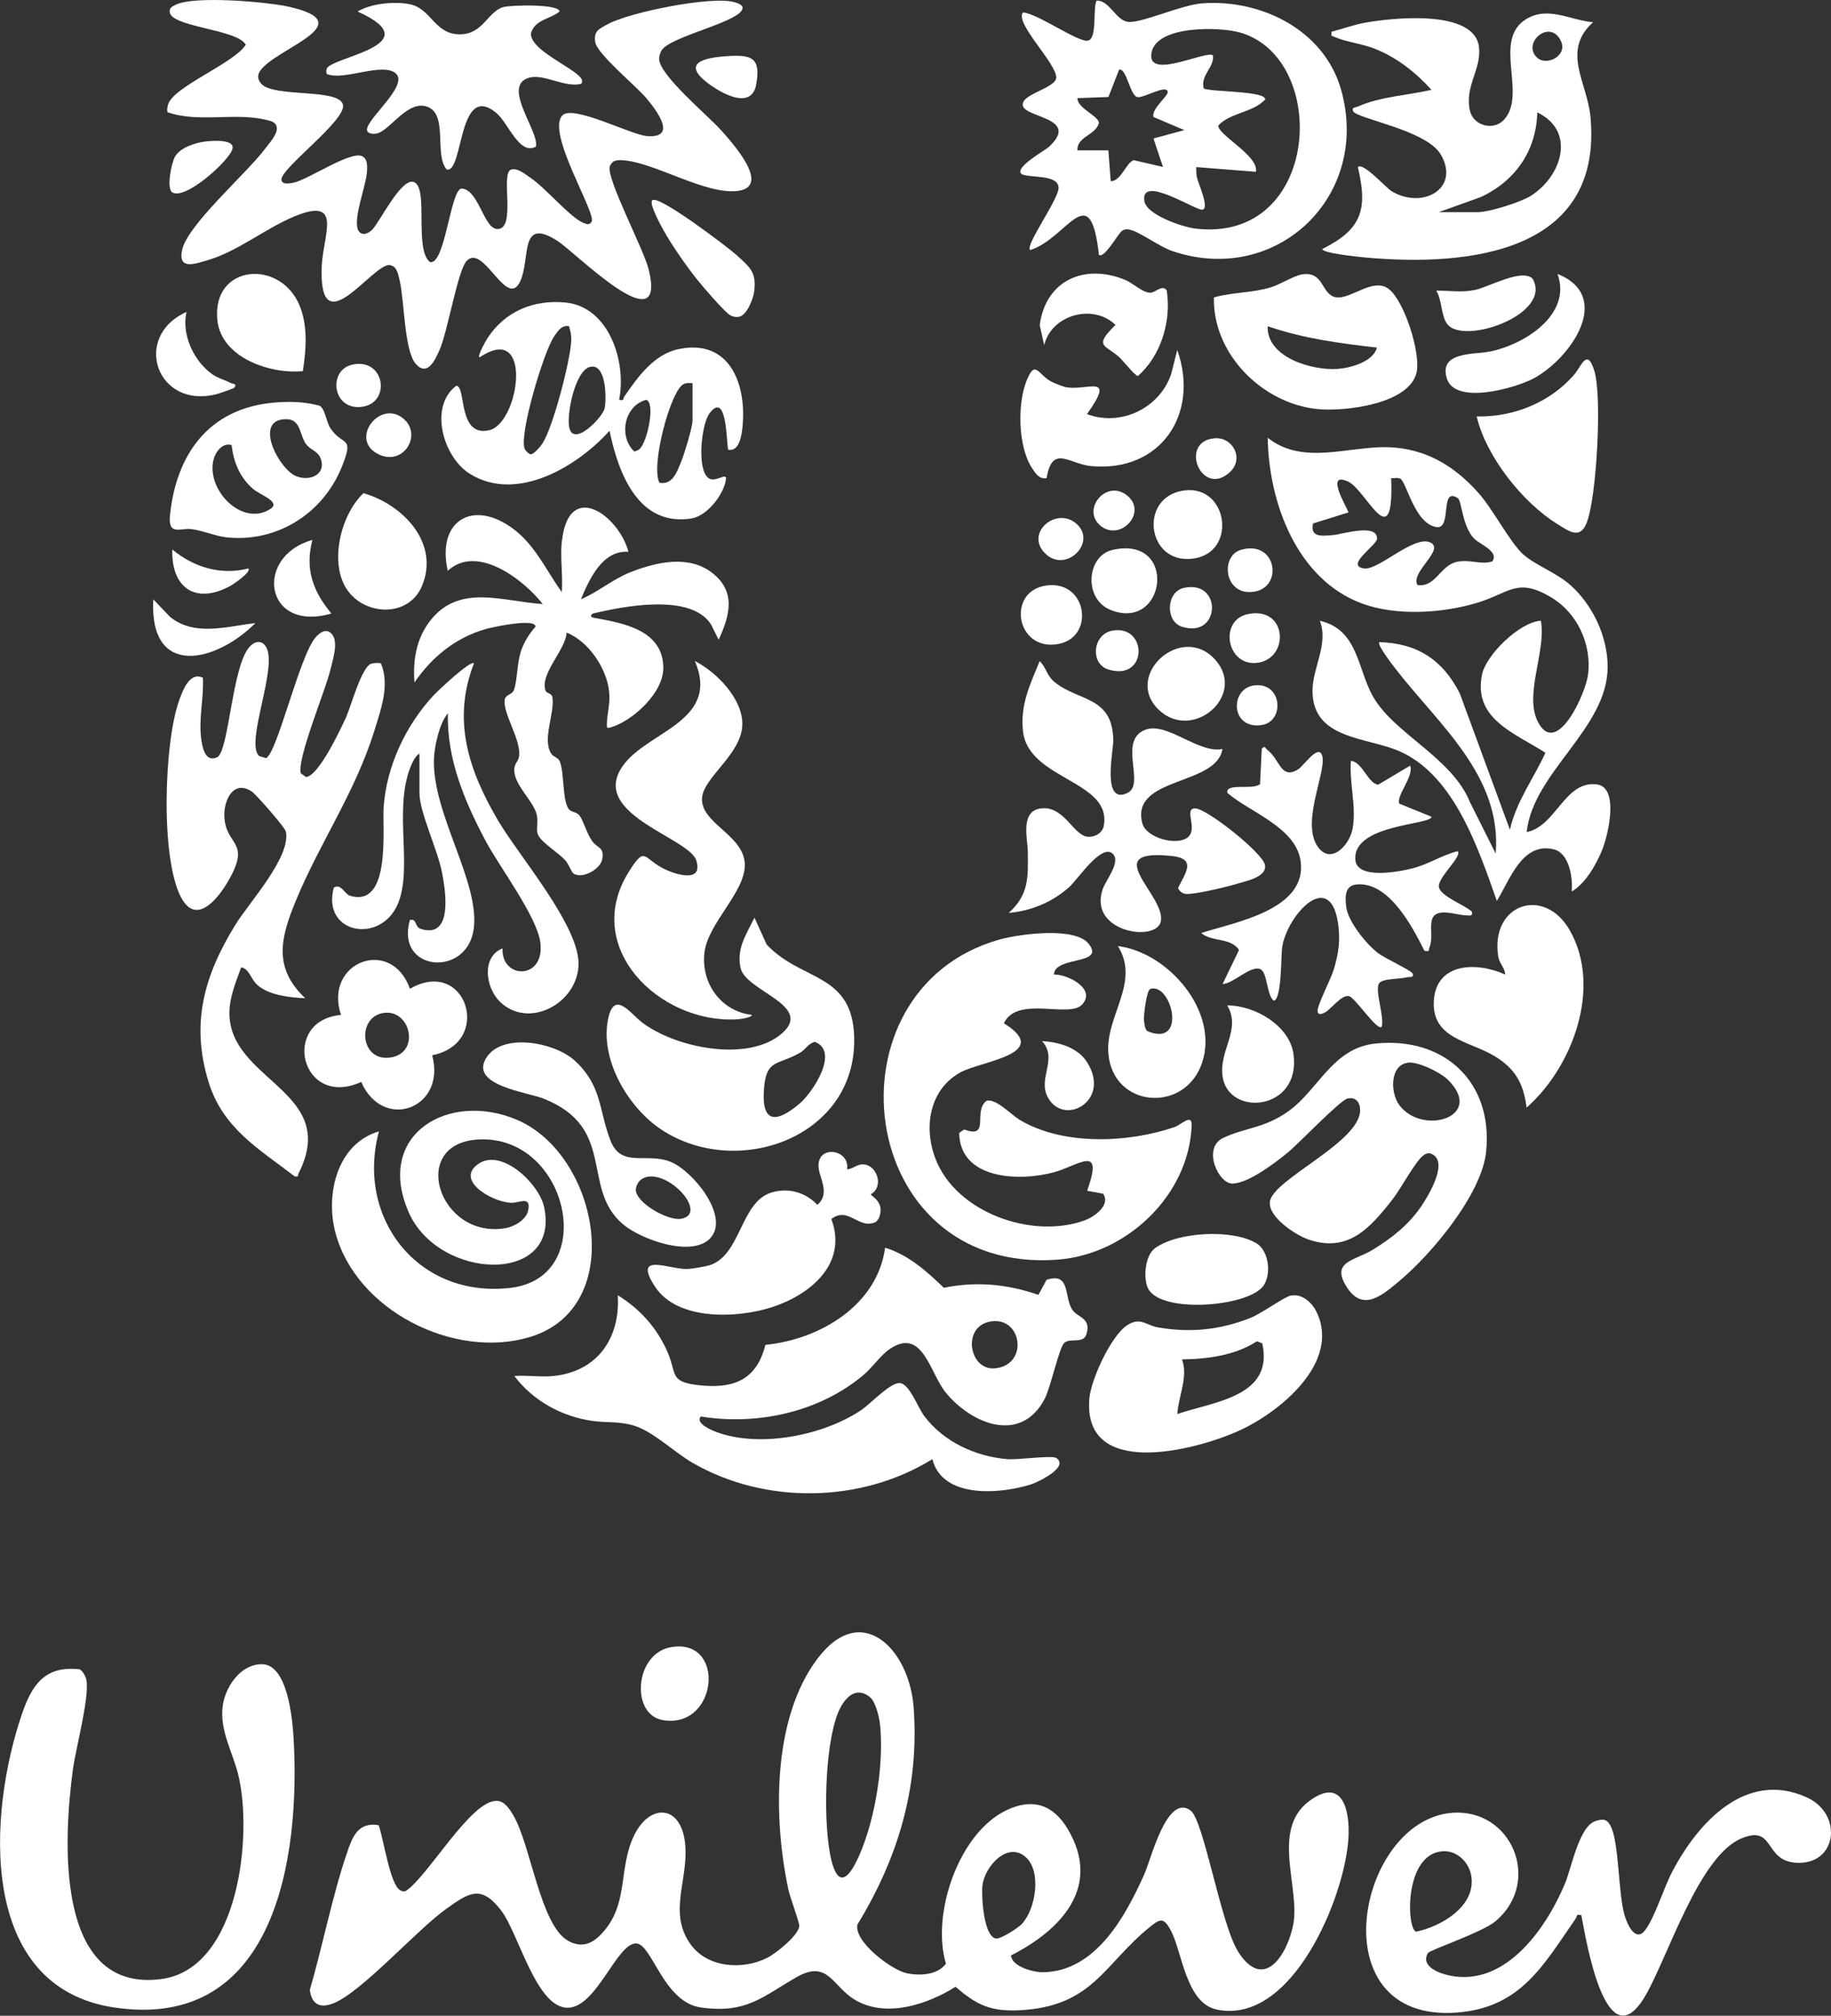 <?xml version="1.0" encoding="UTF-8"?>
<svg id="Layer_2" data-name="Layer 2" xmlns="http://www.w3.org/2000/svg" viewBox="0 0 260.44 286.76">
  <rect x="0" y="0" width="260.44" height="286.76" fill="#333333" stroke="none"/>
  <defs>
    <style>
      .cls-1 {
        fill: #fff;
      }
    </style>
  </defs>
  <g id="Layer_1-2" data-name="Layer 1">
    <g id="Ijarj6.tif">
      <g>
        <path class="cls-1" d="M143.8,278.2c.17,1.59,3.18,2.38,4.54,2.37,7.53-.08,11.78-8.03,14.44-13.97.91-2.02,3.2-11.5,6.56-9.04,1.91,1.4,4.31,16.33,6.84,20.2,3.62,5.55,6.89.34,7.75-3.87,1.08-5.23-3.22-13.56,2.28-17.66,4.8-3.57,5.82,1.39,5.59,5.25-.49,8.36-7.97,26.6-18.69,24.41-4.47-.92-4.93-8.22-6.6-11.31-1.02-1.89-1.53-1.59-2.95-.45-6.54,5.27-8.1,11.33-18.56,11.85-4.07.2-6.08-.73-9.08-3.34-3.91,2.46-9.62,4.39-13.99,2.04-3.58-1.92-4.01-6.06-8.66-3.39-4.88,2.81-7.12,5.19-13.55,4.3-5.32-.73-6.95-8.93-9.17-9.11-2.84-.23-5.78,9.56-10.09,9.13s-6.71-10.59-9.18-13.83c-2.88-3.76-4.63-2.5-7.89-.16-4.19,3.01-12.03,11.86-16.01,13.39-1.92.74-3.06.09-3.31-1.93,1.83-6.27,3.18-13.29,5.26-19.42.78-2.31,1.56-4.49,4.52-4.01.68,1.71,1.6,8.47,3.08,9.26.26.14.49.22.78.11,3.19-2.09,9.2-12.86,12.92-12.83,1.13,0,1.85,1.17,2.37,2.04,2.49,4.15,3.83,15.64,7.81,17.87,2.26,1.27,3.92.11,5.33-1.67,3.26-4.09,1.82-8.83,4.12-13.45,2.13-4.28,6.39-4.32,7.14.89s-2.52,10.07.82,14.72c2.43,3.39,7.44,3.69,10.94,1.92,1.16-.59,4.53-3.24,4.53-4.57,0-.51-1.32-4.04-1.56-5.17-2.13-9.99-2.32-24.25,4.15-32.81,6.3-8.34,13.06-1.27,13.67,6.88.85,11.28-2.17,21.41-7.98,30.93-.6,2.39,4.82,6.46,6.95,6.93,1.87.41,4.43.29,5.63-1.34-2.11-7.05,1.8-18.65,8.68-21.87,3.66-1.72,6.56-.76,8.62,2.67,4.93,8.23-.91,14.4-8.04,18.02ZM123.77,241.46c-2.11-1.76-3.77.25-4.56,2.18-1.94,4.74-2.18,16.07-.94,21.05,1.43,5.74,3.86-.28,4.73-2.73,1.71-4.84,2.71-11.57,2.17-16.67-.11-1.02-.62-3.18-1.4-3.83ZM145.37,273.68c1.96-2.12,2.83-7.52.48-9.53-2.59-2.23-5.8,1.42-6.11,4.08-.16,1.42.14,7.19,1.9,7.54.69.13,3.22-1.53,3.73-2.08Z"/>
        <path class="cls-1" d="M80.01,16.41c1.51-1.54,9.67,2.74,11.96,2.94,4.52.38,1.39-3.68-.04-5.39s-6.97-6.25-7.26-7.96c-.27-1.59.57-1.9,1.79-2.57,3.1-1.69,14.9-4.09,18.08-3.1.41.13.81.26,1.07.63.5,2.07-10.55,4.15-11.58,6.33-.17.35-.27.72-.27,1.11.01,2.29,6.99,8.08,8.81,10.13,1.37,1.54,7.2,7.89,2.5,8.61s-12.37-4.35-16.92-4.36c-.72,0-1.14.22-1.42.9-.48,1.78,4.81,11.72,5.53,14.62,2.69,10.87-10.35-2.33-12.91-3.99-5.53-3.59-3.86,2.43-5.34,5.68-1.9,4.16-5.21-5.39-7.62-2.89-1.28,1.32-2.7,10.06-3.87,12.68-.6,1.34-1.68,3.86-3.36,2.01s-1.64-9.12-2.31-11.88c-.22-.92-.4-2.11-1.48-2.21-2.52-.03-10.13,11.69-9.6.07.2-4.38,3.08-9.87-3.93-6.97-3.98,1.65-7.97,4.9-12.1,6.15-1.95.59-4.51,1.57-3.82-1.45.82-3.58,9.18-10.86,11.74-14.28.59-.78,1.8-2.08,1.72-3.03-.1-.86-.86-.98-1.57-1.15-4.46-1.07-9.55.46-13.97-1.07-.12-.36-.03-.71.06-1.07.68-2.55,9.4-5.88,11.06-8.54-1.24-2.25-10.83-2.49-10.83-4.73,0-.56.38-.7.79-.92,2.59-1.38,13.23-.45,16.41.3,10.95,2.59-4.28,6.45-4.61,9.8-.04.38.19.84.45,1.12,1.84,1.99,11,.59,11.61,2.95.57,2.22-9.06,9.19-8.75,10.74.14.71,1.23.46,1.71.37,2.05-.39,8.12-4.59,9.78-3.76.75.37.72,1.31.69,2.03-.11,2.24-1.95,6.46-1.31,8.41.48.93,1.31.67,1.99.06,1.06-.96,4.25-7.72,6.07-6.79,2,1.02-.07,9.55,2.2,11.34,2.13.49,2.87-10,4.43-10.45,2.42-.03,3.2,5.56,5.04,5.74,2.93.3.48-7.93,2.06-8.44.94-.3,2.05.69,2.8,1.19,2.06,1.37,5.67,5.67,7.48,6.38.46.18.86.37,1.18-.16.72-1.18-6.51-12.71-4.15-15.12Z"/>
        <path class="cls-1" d="M78.75,195.75c6.24-.66,9.5-5.39,9.12-11.49,3.18,1.97,5.6,4.66,7.09,8.11,1.37,3.16.14,4.27,4.74,4.72,4.81.47,7.95-.9,9.17-5.77,7.74-.77,15.9-5.59,17.03-13.82,3.33,1.03,5.9,3.34,8.35,5.7,4.63-.94,9.01-.53,13.45,1.01l1.16-2.14c3.49-1.17,2.44,2.57,3.71,4.32.77,1.06,2.66,1.11,1.97,3.39-.44,1.47-2.27.49-3.15,1.25-.74.63-1.95,6.38-2.81,8-3.39,6.41-10.38,3.57-14.06-.93-2.28-2.79-3.27-9.35-7.95-6.2-1.26.85-2.51,2.66-3.74,3.7-6.28,5.3-15.11,7.21-23.15,5.91-.84.98,1.6,2,2.44,2.29,6.14,2.17,15,.39,20.34-3.17,1.36-.91,4.24-4.06,5.59-3.87s2.51,3.5,3.43,4.71c2.77,3.66,7.27,5.73,11.8,6.11,1.43.12,6.33-.57,6.94-.18,1.98,1.3-2.67,3.5-3.66,3.8-4.32,1.34-12.5,2.04-13.94-3.62-10.16,6.29-23.81,6.48-34.13.51-2.59-1.5-5.52-4.4-8.25-5.26-2.16-.68-4.03-.4-6.06-.7-4.35-.65-8.38-2.88-11.02-6.38,1.79-.14,3.81.19,5.58,0ZM140.67,188.04c-3.86.86-2.78,6.97.86,6.62,4.92-.47,3.83-7.66-.86-6.62Z"/>
        <path class="cls-1" d="M217.14,118.37c4.19-.78,5.41-7.36,9.99-6.78,3.21.41,1.63,7.14.78,9.27s-2.44,4.89-4.35,5.96c.17-1.94-.33-5.49-2.61-6.01-4.48-1.02-6.21,4.42-8.04,7.36-2.6-7.35-5.97-17.65-13.61-21.19-4.7-2.18-12.6-1.65-12.61-8.71,0-3.28,2.33-6.69,1.04-9.96,5.49,1.25,5.32,6.86,7.59,10.82,3.02,5.27,11.21,8.66,13.76,14.97l3.66,7.32c.94-10.99-8.15-18.4-14.18-26.2-.37-.48-2.75-3.53-2.37-3.87,5.42.15,9.05,2.55,11.45,7.3l7.13,19.39c.88-4,3.38-7.29,5.05-10.95-4.27-2.77-10.32-4.77-9.02-11.11.58-2.84,5.34-7.47,8.37-7.68.81,4.32-2.45,10.52-.4,14.43,2.66,5.08,6.82-4.11,7.13-6.86.48-4.29-1.56-8.67-5.26-10.89-4.81-2.87-5.94-.65-10.32.71-4.98,1.55-11.65,1.99-16.58.17-9.28-3.43-13.28-14.37-13.42-23.58,5,3.97,11.49,1.18,17.08,1.34,5.3.15,9.39,2.6,12.83,6.43,2.11,2.34,4.51,7.06,6.41,8.8,1.62,1.48,4.8,2.65,6.75,4.4,3.18,2.85,5.29,7.34,5.28,11.65-.02,8.76-10.6,14.93-11.52,23.48ZM199.16,68.1c-.36-.2-.87-.04-1.28-.08.42,11.4-3.55,1.69-6.09.51-3.56-1.66.06,4.05,0,4.37l-5.03,1.57c-.43,2.06,1.32,1.76,2.84,1.65,1.28-.09,6.29-1.74,6.27.51,0,.93-4.63,3.82-1.86,4.24,2.1.32,7.44-5.1,9.64-3.58,1.6,1.11-3.04,4.16-2.04,5.93,2.57.42,3.23-2.8,5.65-3.3,1.84-.38,3.45.48,5.01-.06.98-1.42-1.76-2.41-2.57-3.22-1.72-1.73-1.77-5.39-2.34-5.77-2.65-1.74-.74,4.52-3.07,4.11-3.12-.55-4.2-6.39-5.13-6.9Z"/>
        <path class="cls-1" d="M159.45,32.99c-.51.43-2.38,3.81-3.14,3.27-1.25-11.24-4.46-2.33-9.8-.68-.72-.72,4.21-7.4,4.06-8.94-.18-1.85-3.91-1.29-5.22-1.85-1.26-.89,3.26-3.35,3.86-3.91,4.4-4.08-3.2-4.1-3.7-5.79s4.58-2.47,4.73-4.02c.09-2.02-5.9-7.72-4.75-9.29,1.98.05,7.9,4.31,9.26,4s.66-4.52,1.22-5.69c1.88-.08,2.74,2.9,4.58,3.03,1.98.13,7.5-2.44,10.5-2.65,8.42-.59,17.33,3.84,19.71,12.31,4.26,15.15-9.21,27.94-23.97,22.95-1.95-.66-4.51-2.67-6.09-3.06-.51-.12-.86-.04-1.25.29ZM170.16,23.76c-.03.48,0,.96.08,1.44.14.77,1.88,4.5.77,4.63-.99.11-8.81-5.07-8.24-1.24.29,1.99,5.49,3.72,7.26,3.93,17.84,2.11,19.19-24.31,6.29-27.91-2.9-.81-11.76-1.02-12.52,2.85-.82,4.11,7.89-.42,8.74.43.17,1.76-1.83,2.8-1.32,4.7,1.15.52,8.74.31,8.75,1.55-1.75,1.9-4.96,1.86-6.68,3.71-.11,1.33,5.84,4.34,5.34,6.59l-8.45-.67ZM164.08,16.66c-.4-1.06,2.04-2.99,2.02-3.54-.05-1.29-3.63,1.02-4.41.67-1.02-.47-1.46-4.12-2.51-3.88l-1.52,3.89-4.4.16c-.07,1.43,3.06,2.54,3.05,3.55-.47,1.74-3.19,1.94-3.05,3.88h4.39s.34,4.39.34,4.39c1.47.02,2.21-2.7,3.28-2.99l4.15.96-1.35-4.05,4.39-1.19-4.38-1.86Z"/>
        <path class="cls-1" d="M54.2,94.42c1.27,3.04-.03,6.57-.97,9.59-2.7,8.68-7.73,15.87-11.11,24.03-2.18,5.27-3.36,9.58,1.3,13.97-2.14-.1-5.1-.4-6.77-1.85-1.02-.88-1.15-2.34-2.35-2.54-.88,2.45-1.93,4.84-1.61,7.51,1.06,8.81,15.5,10.51,9.78,21.79-.16.32.09.55-.57.42-5.11-3.92-10.22-6.84-12.24-13.44-2.57-8.37-.59-15.18,3.82-22.34,1.95-3.17,7.98-9.7,7.17-13.3-.13-.56-4.2-5.23-4.83-5.65-2.61-1.74-4.01,1.2-3.91,3.55.18,4.26,3.93,3.41.5,9.26-1.42,2.43-4.48,6.29-6.63,2.29-3-5.57-2.45-22.15-.28-28.13.52-1.43,1.51-4.06,3.36-3.16.15,2.96-.65,5.85-.22,8.83.19,1.3.62,3.25,2.29,2.46,1.65-1.02,2.08-13,4.57-15.7.74-.81,1.72-1,2.33,0,1.76,2.88-2.98,13.47-1,15.53l.99.31c1.55-.47,4.8-14.68,7.11-17.23.7-.77,1.62-1.31,2.36-.3.86,1.16,0,3.7-.32,5.05-.67,2.83-4.79,12.68-4.18,14.65l.75.52c1.8-.17,4.91-6.8,5.69-8.52.7-1.55,2.2-7.15,3.56-7.59.32-.11,1.18-.19,1.41-.03Z"/>
        <path class="cls-1" d="M149.89,138.64c1.97-.08,6.18,2.1,3.97,4.32-1.89,1.89-9.2-1.36-11.07,2.61,7.03,4.38-3.26,5.36-6.19,6.99-4.41,2.45-5.25,7.77-3.56,12.23,2.91,7.71,13.77,11.55,21.24,8.82,1.39-.51,3.72-2.16,2.63-3.79l-2.28-.42c2.45-6.82-1.23-3.56-4.8-2.61-4.9,1.31-13.29,1.01-13.4-5.62l.72-.49c3.8,1.39,1.17-2.62,3.18-4.08,1.27-.4,3.49,1.97,4.66,2.68,6.15,3.72,15.42,3.33,22.04,1.07.98-.33,2.53-2.02,2.47-.24-.38,9.99-9.32,18.37-19.09,19.09-28.86,2.15-33.49-38.32-8.35-45.51,2.78-.8,10.78-1.91,12.77.55,2.51,3.11-4.82,1.69-4.92,4.41Z"/>
        <path class="cls-1" d="M37.24,236.75c3.68,0,4.36,7.82,4.52,10.51.99,17.06-2.62,41.72-25.49,38.33-19.49-2.89-18.01-27.55-13.14-41.78,1.42-4.16,3.29-6.89,8.2-6.33.4.19.84.98.94,1.42.53,2.4-1.5,9.83-1.9,12.82-1.29,9.57-2.75,31.86,12.59,29.82,11.1-1.48,13.02-20.64,10.92-29.1-.78-3.15-2.57-6.12-2.23-9.52.28-2.81,2.5-6.18,5.6-6.17Z"/>
        <path class="cls-1" d="M224.91,272.45c-.81-.18-.55.15-.75.44-4.57,6.56-7.79,12.75-16.98,13.42-19.72,1.45-14.16-27.29-.7-28.41,8.55-.71,12.9,9.77,6.27,15.39-1.92,1.63-9.36,4.09-9.64,4.55-1.02,1.67,1.11,2.67,2.39,3.03,8.3,2.31,14.34-6.33,17.11-12.93.92-2.2,1.99-8.12,4.32-8.87,1.02-.33,1.59-.34,2.12.62,1.27,2.27,1.09,9.63,2.04,12.82.38,1.27,1.54,3.87,2.91,2.08s2.66-6.04,3.85-8.31c3.61-6.91,10.46-14.56,19.17-10.57,5.19,2.38,4.3,9.62-1.51,9.29-4.7-.26-2.99-5.51-7.85-3.45-5.99,2.53-10.37,16.69-13.56,22.25-5.62,9.79-8.48-7.69-9.18-11.38ZM204.89,263.39c-5.23.78-4.79,11.13-3.45,11.41,3.54-.74,8.46-3.58,7.85-7.84-.31-2.11-2.18-3.9-4.4-3.57Z"/>
        <path class="cls-1" d="M226.6,3.16c-4.54,4.07-.84,8.6-.38,13.39,1.86,19.41-17.32,21.46-32.23,20.06-.75-.07-5.93-.6-5.91-1.18,5.61-2.8,6.5-5.6,5.06-11.66.73-.75,3.97,2.93,4.83,3.45,4.4,2.62,9.8-.42,6.95-5.26-2.06-3.49-11.94-5.06-12.45-6.14-.27-.58.39-.53.67-.66,3.28-1.45,7.03-1.58,10.47-2.38-2.25-2.48-4.89-4.58-8.02-5.83-1.79-.72-4.19-.99-5.75-1.69-.46-.21-.53-.03-.43-.75,1.54-.39,3.08-.97,4.65-1.26,3.78-.7,15.68-2.03,16.31,3.45.37,3.17-2.08,5.57-1.29,9.06.47,2.07,3.3,2.95,4.85,1.27,3.35-3.65-1.75-11.41,3.22-14.35,3.09-1.83,6.2.2,9.44.48ZM218.57,8.14c1.37,1.37,4.42-.2,3.47-2.27-1.5-3.29-5.57.17-3.47,2.27ZM204.63,30.18h5.58c1.61,0,6.06-1.4,7.5-2.3,4.45-2.79,6.51-9.23.95-11.89-.13,5.43-3.09,9.69-7.94,12.01l-6.09,2.19Z"/>
        <path class="cls-1" d="M79.93,76.98c.95-8.8,8.07-3.68,9.46,1.52-3.71-.26-5.56,3.89-6.76,6.76,2.49-1.07,4.56-2.89,7.1-3.88,3.7-1.44,8.28-2.49,11.64.17s2.42,6.06.85,9.45l-1.07-2.14c-2.84-4.52-12.47-2.62-16.84-1.57-.63.5.09.59.51.66,4.15.75,9.47,1.81,9.53,7.03.05,3.56-4.35,7.59-7.52,8.51-.55.16-.52-.05-.51-.5.03-1.58.52-2.86.31-4.69-.37-3.28-2.93-7.07-6.04-8.31-.09,2.42-3.83,5.86-3,8.24.18.51.9.28,1,1.05.29,2.27-1.49,5.96-.18,7.94.36.54.97.47,1.23,1.15.66,1.73.32,5.45,1.26,6.73.35.48,1.11.37,1.53.92.54.7,1.02,2.53,1.79,3.62s1.76.81,1.44,2.6c-.24,1.37-2.77,2.85-4.06,2.05-.32-.2-.7-1.35-1.17-1.87-1.03-1.15-3.26-2.44-3.87-3.6-.4-.76.09-1.88-.26-3.09-.53-1.83-3.01-3.94-3.15-6.02-.07-1.07.53-1.3.66-2,.43-2.31-2.22-6.01-2.03-8.09.08-.85,1.05-.76,1.3-1.41.52-1.36.43-3.89,1.06-5.69.44-1.26,1.15-2.37,2.03-3.37,0-1.28-6.23.09-7.09.34-4.31,1.24-7.62,3.95-10.13,7.6-.24-3.25.28-6.37,2.37-8.95,4.17-5.13,10.28-2.55,15.88-2.21-2.8-3.55-9.36-8.56-13.51-4.73-1.63-7.13,3.6-10.32,9.43-5.88,3.04,2.32,4.62,5.9,6.79,8.92.18-2.33-.25-4.98,0-7.26Z"/>
        <path class="cls-1" d="M53.9,160.95c-3.33,12.4,5.63,23.8,18.72,22.26,12.59-1.48,8.31-21.5-4.3-21.12-10.37.31-5.99,14.26,3.58,12.63,1.24-.21,2.97-1.2,3.23-2.53.43-2.16-1.26-1.02-2.47-1.08-2.79-.14-8.04-3.29-4.55-5.58,3.31-2.17,8.59,2.87,9.29,6.21,2.34,11.11-15.03,10.45-19.28.69-4.83-11.1,5.76-17.28,15.47-13.1,11.6,4.99,15.76,26.78,1.67,30.91-10.77,3.16-24.61-3.86-27.54-14.84-1.48-5.53.25-12.71,6.18-14.45Z"/>
        <path class="cls-1" d="M202.37,164.43c-1.17,1-3.16,4.76-4.36,6.28-3.2,4.05-6.29,7.57-11.96,5.6-1.8-.63-5.72-3.21-5.42-5.37.44-3.16,12.66-8.37,12.83-12.9.04-1.16-.56-2.02-1.77-1.77-1.07.22-7.01,6.47-8.54,7.71-1.79,1.46-5.5,4.3-7.8,4.4-2.04.08-4.38-5.06-1.38-6.49,3.16-1.51,5.89-1.35,9.34-3.84,4.3-3.11,6.24-8.98,12.37-9.6,9.73-.98,16.71,5.47,15.71,15.37-.61,6.06-7.76,14.58-12.34,18.41-2.37,1.98-5.12,4.42-7.4,1-2.53-3.8,1.08-3.87,3.63-5.45,2.77-1.72,5.08-3.51,6.93-6.25,1.01-1.5,3.91-6.31,1.4-7.38-.44-.22-.9,0-1.24.29ZM200.15,151.2c-2.48.43-2.4,4.31-1.1,6.03,3.29,4.37,12.17,1.68,6.95-3.57-1.07-1.08-4.36-2.73-5.85-2.47Z"/>
        <path class="cls-1" d="M88.04,56.87c.81.19.55-.14.75-.44,1.9-2.76,4.22-6.05,7.75-6.77,7.26-1.5,9.69,4.99,9.07,11.1-.12,1.18-.45,3.53-2.02,3.22-.27-.28-.07-8.64-2.66-5.19-1.22,1.61-1.9,8.5.05,9.34.94.4,2.43-.96,2.28.07-.31,2.17-2.69,5.21-4.92,5.56-7.56,1.18-10.39-6.45-11.64-12.48-4.53,5.05-13.14,10.27-19.83,6.15-3.87-2.38-5.9-9.62-1.96-12.56,1.43.1.16,7.33,4.65,6.34,4.32-.95,6.36-15.52-1.28-10.41-.61.2.87-2.41,1.05-2.67,2.48-3.84,6.59-5.55,11.12-5.09,6.25.63,8.69,8.55,7.61,13.85ZM80.94,46.4c-1.06-.19-1.6.7-2.11,1.44-1.49,2.16-4.92,13.68-4.24,15.89.12.39.47.69.82.9.49.08,1.49-1.13,1.76-1.56,1.52-2.38,3.92-11.64,4.08-14.53.04-.82-.08-1.38-.32-2.14ZM83.89,52.2c-2.1.6-3.3,6.66-2.93,8.56.58,3,4.81-1.44,5.05-2.7.28-1.47.2-6.51-2.12-5.85ZM98.52,54.51c-.47-.01-.92-.08-1.35.17-1.85,1.09-4.64,11.63-3.37,14,1.84.34,2.46-1.49,3.03-2.85.48-1.15,1.68-5.02,1.68-6.09v-5.24ZM90.98,63.87c1.11-1.01,2.28-6.62.93-6.99-3.15.85-3.96,5.23-1.68,7.36.26-.09.54-.18.75-.37Z"/>
        <path class="cls-1" d="M173.88,106.55c-.82,5.29-13.12,3.9-11.4,10.56.55,2.14,5.03,3.29,6.53,1.96,1.38-1.23-.67-4.05.97-4.07s9.58,6.3,9.94,8.02-2.58,2.29-3.93,2.7c-1.43.43-6.1,1.57-7.33,1.45-.49-.05-.9-.39-1.1-.84,1.12-2.24,2.66-4.19-.93-4.56-10.51-1.1-.81,5.61-1.51,9.29-.59,3.05-10.36,1.57-8.28-4.55.46-1.34,2.72-4,1.37-5.11-1.62-1.32-4.89,3.68-6.1,4.77-2.37,2.14-5.43,3.43-8.63,3.7,2.87-2.58,2.75-5.03,2.72-8.63-.01-1.93-1.24-6.13,2.19-6.26,2.97-.11,4.29,3.68,6.15,4.03,1,.18,2.24-.41,2.45-1.48,1.28-6.5-10.73-6.57-11.48-13.51-.41-3.77,1-6.62,2.37-9.97,1.01.99.94,2.04,2.19,3.04,3.41,2.72,8.23,1.95,8.28,8.28.01,1.46-1.67,9.23,2.03,7.43,2.59-1.26-1.43-7.46,2.52-8.98,3.09-1.19,7.57,3.44,11,2.73Z"/>
        <path class="cls-1" d="M106.96,144.39c-.14.43-1.86.61-2.24.63-10.99.54-22.03-10.26-15.27-21.01,2.32-3.69,2.01-1.99,4.78-.52,1.63.87,5.86,2.27,4.81-1.08s-16.11-6.77-10.01-14.02c3.76-4.46,13.35-6.09,9.81-14.35,3.06,1.57,6.75,5.29,6.75,8.95,0,4.23-5.51,7.55-5.73,10.51-.27,3.64,5.95,5.24,6.08,9.43.13,3.93-5.21,8.34-5.73,12.52-.55,4.4,2.34,8.42,6.73,8.93Z"/>
        <path class="cls-1" d="M107.31,130.54l1.74,3.83c4.92,5.28,12.24,3.95,12.45,13.25.33,14.13-16.54,20.19-27.35,13.13-4.68-3.06-8.68-9.72-7.72-15.43.8-4.74,3.19-1.19,4.83.08,4.77,3.7,15.33,5.84,20.08,1.51,4.29-3.91-5.24-5.91-5.99-9.17-.64-2.79.83-4.85,1.96-7.19ZM115.92,148.22c-.92.18-1.35,1.09-2.08,1.52-3.3,1.91-4.96.79-5.2,5.61-.23,4.7,2.09,4.18,5.06,1.68,1.89-1.59,5.75-7.42,2.22-8.81Z"/>
        <path class="cls-1" d="M192.13,108.24c1.64.1,2.45,3.24,3.9,3.39l4.55-2.71c.59,1.44-2.06,4.37-1.54,5.41l4.58,1.86c0,1.19-11.15,1.02-10.84,6.08.18,2.91,6.16,1.75,8.07,1.28,2.28-.56,4.23-1.9,6.49-2.46.71.76-3,3.84-2.66,5.16s3.71,2.51,4.68,3.45c.14.73-.34.52-.85.51-1.41,0-4.49-1.32-4.88.84-.22,1.2.2,2.39-.31,3.75-.17.46.11.58-.71.46-1.72-3.45-5.04-9.82-9.61-9.44-1.71.14-1.7,1.71-1.52,3.16.26,2.14,2.86,5.32,4.54,6.62.87.68,4.68,2.44,4.9,2.88.32.65-.53.48-.79.55-1.05.27-3.51.16-3.97.86-.65,1,.79,4.75.37,6.18-.61.69-3.77-4.14-4.63-4.35-1.12-.29-2.6,1.97-3.59,2.39-.41.18-.83.28-.9-.24-.1-.74,1.91-4.66,2.27-5.83.72-2.35,1.02-4.38.62-6.85-1.23-7.62-7.27-.9-7.93,3.59-.16,1.07-.05,7.54-1.21,7.57-1.02-.83-.86-4.11-1.94-4.5-1.4-.5-3.78,2.08-5.32,2.14l2.34-4.85c-1.21-1.81-3.84-1.09-5.38-2.41,4.79-1.54,15.27-3.32,14.11-10.39-.77-4.68-7.23-6.82-10.39-9.54-.31-1.49,3.7-.35,4.65-1.26l.24-4.99c.44-.59.49-.11.85.17,1.77,1.39,1.88,4.29,4.38,2.69.7-.45,2.57-3.24,3.24-2.19,1.15,1.8-2.97,9.39-.59,13.1,1.84,2.87,4.64-.03,5.06-2.52.53-3.13-.5-6.41-.26-9.55Z"/>
        <path class="cls-1" d="M59.65,107.22c-.55.24-1.07,1.4-1.28,1.93-2.41,6.17.39,14.39-1.8,19.48-2.47,5.73-10.82,4.21-9.1-2.34.98-.7,1.57.91,2.28,1.13,5.95,1.82,4.6-9.63,4.82-12.62.42-5.86,3.15-11.61,7.1-15.88.53-.57,5.26-5.06,5.75-4.55-3.18,8.12-.72,15.32,3.45,22.4,2.95,5.01,11.45,14.83,11.42,20.34-.03,5.52-6.99,9.41-11.16,5.42-2.08-2-2.68-6.41.35-7.61-.2,4.43,6.05,4.53,5.38-.82-.47-3.72-5.84-10.8-7.8-14.5-2.98-5.61-5.52-11.63-5.35-18.13-1.22,1.41-1.95,4.79-1.99,6.63-.18,7.73,6.46,17.27,5.68,23.92-.84,7.14-11.25,6.24-9.09-1.15,1.05-.21.61.99,1.58,1.29,4.64,1.42,3.45-5.63,2.98-8.05-.61-3.19-3.21-8.58-3.21-11.32v-5.58Z"/>
        <path class="cls-1" d="M183.59,184.32c1.6-.33,3.01.96,3.66,2.29,3.53,7.23-5.31,14.37-11.12,16.97-6.27,2.81-22.15,6.86-21.18-4.62.23-2.72,3.09-8.98,5.42-10.46,1.87-1.18,2.6.03,4.36.34,4.59.79,8.86.36,13.19-1.38,1.52-.61,4.74-2.95,5.66-3.15ZM179.54,191.1l-.76-.29c-3.06,2.01-7.04,2.53-10.65,2.58.9,2.59-.51,5.17-.67,7.77,5.21-1.78,13.78-2.46,12.08-10.06Z"/>
        <path class="cls-1" d="M82.63,11.94c-2.36.56-5.3-1.53-7.45-.86-3.84,1.19,1.55,7.64,1.05,9.77-2.34,1.34-3.93-3.39-5.65-4.8-5.47-4.49-4.63,8.63-7.04,8.06-1.79-1.97.18-7.66-2.63-8.87s-5.35,3.24-7.26,3.74c-.5.13-1.34.08-1.44-.45-.28-1.47,6.07-6.4,4.06-8.11-1.84-1.57-7.26,1.02-9.58.17-.37.05-.28-.66-.21-.83.7-1.69,14.85-3.4,4.39-8.12,1.87-1.15,5.29-1.49,7.45-1.03,3.09.65,3.51,4.4,7.25,4.27,3.15-.11,3.82-3.19,5.97-3.86,1.03-.32,8.06-.48,8.05.62-1.36,1.1-3.45,1.12-4.06,3.05-.3,2.86,8.63,5.8,7.11,7.25Z"/>
        <path class="cls-1" d="M185.29,39.03c3.07-.44,2.63,2.89,4.72,3.26s5.33-2.92,7.55-1.16,4.51,9.04,3.95,11.77c-.95,4.61-10.21,5.64-13.94,5.31-7.94-.7-15.11-7.84-14.9-15.9,2.69-.76,5.33-.61,8.04-1.42,1.49-.45,3.3-1.68,4.58-1.87ZM195.85,49.45c-5.37-.62-10.41-1.28-15.54-3.04-.15,4.46,6.35,6.33,9.96,6.07,1.81-.13,5.07-1.01,5.58-3.03Z"/>
        <path class="cls-1" d="M217.14,157.56c-.43-3.44-1.64-5.58-4.63-7.36-3.5-2.09-8.79-2.45-8.57-7.68.24-5.63,6.12-5.72,10.16-3.88-.04-.97-.84-1.57-.99-2.55-1.18-7.49,6.54-10.11,10.17-3.75,4.62,8.09.44,19.44-6.14,25.23Z"/>
        <path class="cls-1" d="M120.48,166.35c.95-.06,1.43-.84,2.51-.69,1.81.26,2.74,3.22.87,4.23,0,.29,2.15,1.1,1.12,3.47l-.34.44c-2.44,1.28-3.95-2.3-6.39-.38,2.36,6.34-2.95,10.74-8.41,12.53-4.86,1.59-13.48,2.02-16.69-2.94-3.18-4.91,1.94-2.46,4.51-2.48.69,0,2.81-.36,3.46-.6,4.29-1.57,4.25-8.99,8.64-10.29,2.39-.71,4.81-.03,6.5,1.76,1.96-1.68.15-3.95.16-5.57,0-3.05,4.49-2.27,4.07.51Z"/>
        <path class="cls-1" d="M58.3,140.67c8.02-4.65,11.93,7.72,3.17,9.45,2.06,7.55-6.98,10.92-10.09,3.8-8.59,3.89-11.53-8.74-2.88-9.54-2.5-7.55,7.16-11.2,9.81-3.71ZM54.5,144.11c-3.76.62-3.29,6.85.9,6.35,4.51-.53,3.03-7-.9-6.35Z"/>
        <path class="cls-1" d="M38.63,57.31c2.28-.23,4.61-.21,6.82.41.81.43.94,2.27,1.54,3.19,1.77,2.68,3.51.93,1.57,5.65-2.71,6.57-9.27,10.68-16.42,9.87-1.56-.18-3.28-.95-4.92-1.16-1.5-.2-3.35,1.03-3.04-1.97.87-8.59,5.45-15.07,14.45-15.99ZM40.3,59.65c-4.15.4-.54,7.19,1.87,8.11,2.08.79,4.38-.4,3.37-2.69-.4-.9-1.38-1.09-1.93-1.79-1.12-1.4-.67-3.89-3.31-3.63ZM32.94,63.31c-1.38-.38-2.37,1.09-2.61,2.26-.89,4.31,4.23,9.42,8.16,6.81,1.5-1-1.53-1.98-2.5-2.83-1.89-1.65-2.76-3.78-3.05-6.24Z"/>
        <path class="cls-1" d="M101.12,176.05c-2.54,2.96-9.98.3-12.57-1.94-5.97-5.17-.77-13.67-11.24-17.82-2.34-.93-10.4-1.87-8.22-5.67s9.75-2.38,12.63.24c3.97,3.61,3.43,7.12,5.13,11.43,1.54,3.91,5.05,1.62,8.51,2.98,3.12,1.23,8.42,7.67,5.75,10.78ZM92,167.43c-.88.19-1.48.9-1.57,1.79,0,1.93,4.66,4.52,6.48,4.16,3.77-.73-1.5-6.71-4.91-5.95Z"/>
        <path class="cls-1" d="M210.04,59.24c5.21.13,10.43-1.98,13.85-5.92,1.07-1.23,1.86-3.94,2.9-.52,1.1,3.62.32,17.97-1.1,21.57-.94,2.38-2.43,1.26-4.13.21-4.97-3.06-10.18-9.63-11.52-15.34Z"/>
        <path class="cls-1" d="M148.87,68.02c-1.09.17-1.56-.66-2.09-1.45-1.97-3.01-2.09-9.09-.77-12.39,1.26-3.15,1.61-.88,3.57.13.53.27,1.7.73,2.25.81,3.01.41,6.89-1.98,2.78,3.79,4.81,1.83,10.39-.86,11.99-5.75l.85-3.37c3.23,9.06-2.36,17.47-12.29,16.51-3.12-.3-5.47-3.13-6.3,1.73Z"/>
        <path class="cls-1" d="M159.01,134.59c7.17.9,14.38,9.28,11.99,16.55s-12.63,6.53-13.34-1.18c-.5-5.4,4.6-10.16,1.35-15.37ZM163.15,146.67c5.83,2.47,3.49-6.96.47-5.98-.52.17-.9,3.41-.91,4.2,0,.48.11,1.44.45,1.78Z"/>
        <path class="cls-1" d="M51.7,70.16c5.59,1.6,10.92,7.1,8.3,13.25-1.89,4.43-8.07,4.23-10.63.48s-.97-10.6,2.33-13.73Z"/>
        <path class="cls-1" d="M179.52,183.14c-2.56,2.81-14.14,3.65-16.14.3-.82-1.37-.58-4.8.92-5.88,3.24-2.35,11.05-2.73,14.43-.68,1.86,1.13,2.17,4.76.79,6.27Z"/>
        <path class="cls-1" d="M148.53,49.1l-.64-2.84c.83-6.37,6.36-8.82,12.13-6.45,1.23.5,2.68,2.03,3.8,1.81.59-.12,1.56-1.16,2.13-.3.69,4.31-.8,9.29-4.09,12.16-.35.08-2.14-2.21-2.68-2.69-1.98-1.76-3.7-1.47-.51-4.56-3.17-3.11-9.13-1.45-10.14,2.87Z"/>
        <path class="cls-1" d="M43.07,52.8c-4.63.46-11.6-1.91-12.15-7.24-.83-8.02,9.07-8.79,11.75-1.95,1.13,2.89.88,6.19.4,9.2Z"/>
        <path class="cls-1" d="M221.54,38.97c8,3.21,1.89,11.95-3.28,14.8-2.57,1.42-11.26,3.92-12.46.08s3.83-3.4,6.02-3.82c4.87-.93,11.83-5.22,9.72-11.06Z"/>
        <path class="cls-1" d="M174.56,143.04c3.87-.05,8.89,2.85,9.43,6.95,1.08,8.1-9.4,8.98-10.11,3.02-.44-3.7,2.7-6.58.68-9.97Z"/>
        <path class="cls-1" d="M92.77,28.5c.81-.91,10.91,6.79,11.99,7.78,1.86,1.72,2.88,2.39,2.51,5.2-.14,1.06-1.04,3.43-2.19,3.59-.42.07-.78,0-1.16-.19-.75-.35-4.01-4.17-4.73-5.07-1.53-1.92-3.62-4.9-4.8-7.03-.37-.67-2.08-3.77-1.63-4.28Z"/>
        <path class="cls-1" d="M164.87,101.02c-5.21-4.89,3.22-12.54,8-7.15,4.48,5.05-3.19,11.66-8,7.15Z"/>
        <path class="cls-1" d="M95.38,234.34c7.95-1.45,6.77,11.66-1.07,10.37-4.66-.76-4.05-9.44,1.07-10.37Z"/>
        <path class="cls-1" d="M168.39,69.78c6.55-.92,7.76,9.6.57,9.74-5.93.12-6.82-8.87-.57-9.74Z"/>
        <path class="cls-1" d="M204.3,41.34c1.91,0,3.58.3,5.49-.09s6.68-3.11,8.2-1.61c2.94,5.07-9.92,9.57-12.17,6.42-.86-1.2-.7-3.4-1.53-4.72Z"/>
        <path class="cls-1" d="M158.24,78.23c9.35-2.12,7.66,11.68-.25,8.55-3.92-1.55-3.44-7.71.25-8.55Z"/>
        <path class="cls-1" d="M26.53,44.38c-.73,3.12.96,6.87,3.55,8.78.93.68,1.82.85,2.73,1.32.26.14,1.04.1.48.7-.09.09-2.01.76-2.36.86-8.65,2.32-12.22-8.18-4.4-11.66Z"/>
        <path class="cls-1" d="M148.79,83.3c5.83-.84,7,7.24,1.86,8.29-6.12,1.26-7.57-7.47-1.86-8.29Z"/>
        <path class="cls-1" d="M148.2,148.11c2.33.11,5.03.88,6.37,2.92,3.59,5.51-3.16,9.28-5.49,5.15-1.58-2.79,1.48-5.49-.87-8.08Z"/>
        <path class="cls-1" d="M44.44,76.81c-1.1,4.11.08,7.34,2.7,10.47-9.56,2.76-11.05-8.14-2.7-10.47Z"/>
        <path class="cls-1" d="M36.33,88.64c-5.67,5.66-15.12,7.88-14.53-3.38l2.39,2.5c3.5,2.84,8.11,1.34,12.14.88Z"/>
        <path class="cls-1" d="M29.15,20.14c.85-.11,4.45-.44,3.88,1.15-.63,1.78-6.8,7.29-8.55,6.05-.83-.59-.09-4.17.41-5.05.74-1.3,2.86-1.97,4.27-2.15Z"/>
        <path class="cls-1" d="M177.51,87.36c5.69-1.16,5.96,6.5,1.19,6.95-4.24.39-5.35-6.1-1.19-6.95Z"/>
        <path class="cls-1" d="M103.52,7.98c3.42-.22,4.73.26,4.04,4.04s-5.15,1.15-6.99-.28c-3.76-2.92-.06-3.57,2.95-3.76Z"/>
        <path class="cls-1" d="M35.32,80.87c.48.48-2.06,2.2-2.47,2.43-4.95,2.77-8.51.39-8.34-5.13,3.03,2.52,6.88,3.71,10.81,2.7Z"/>
        <path class="cls-1" d="M176.48,78.23c5.1-1.51,6.13,5.33,1.87,5.95s-4.8-5.08-1.87-5.95Z"/>
        <path class="cls-1" d="M50.09,51.88c4.82-1.09,5.66,5.9.93,6.03-3.79.1-4.29-5.27-.93-6.03Z"/>
        <path class="cls-1" d="M57.52,59.68c2.54,2.36-.24,6.7-3.74,4.92-4.22-2.15.42-8,3.74-4.92Z"/>
        <path class="cls-1" d="M153.16,74.55c2.9,2.65-1.58,7.09-4.51,4.17s1.66-6.77,4.51-4.17Z"/>
        <path class="cls-1" d="M158.25,89.71c5.02-.87,5.04,7.27-.61,5.53-2.6-.8-2.26-5.03.61-5.53Z"/>
        <path class="cls-1" d="M168.38,83.64c5.51-1.24,5.27,7.26-.26,5.52-2.37-.74-2.28-4.95.26-5.52Z"/>
        <path class="cls-1" d="M178.52,97.49c3.88-.37,4.25,5.17.91,5.66-4.45.65-4.55-5.32-.91-5.66Z"/>
        <path class="cls-1" d="M172.78,62.35c2.56-.21,4.26,2.9,2.13,4.84-4.02,3.67-7.32-4.42-2.13-4.84Z"/>
        <path class="cls-1" d="M156.41,74.68c-2.57-2.35,1.07-6.6,3.97-4.14s-1.18,6.68-3.97,4.14Z"/>
      </g>
    </g>
  </g>
</svg>